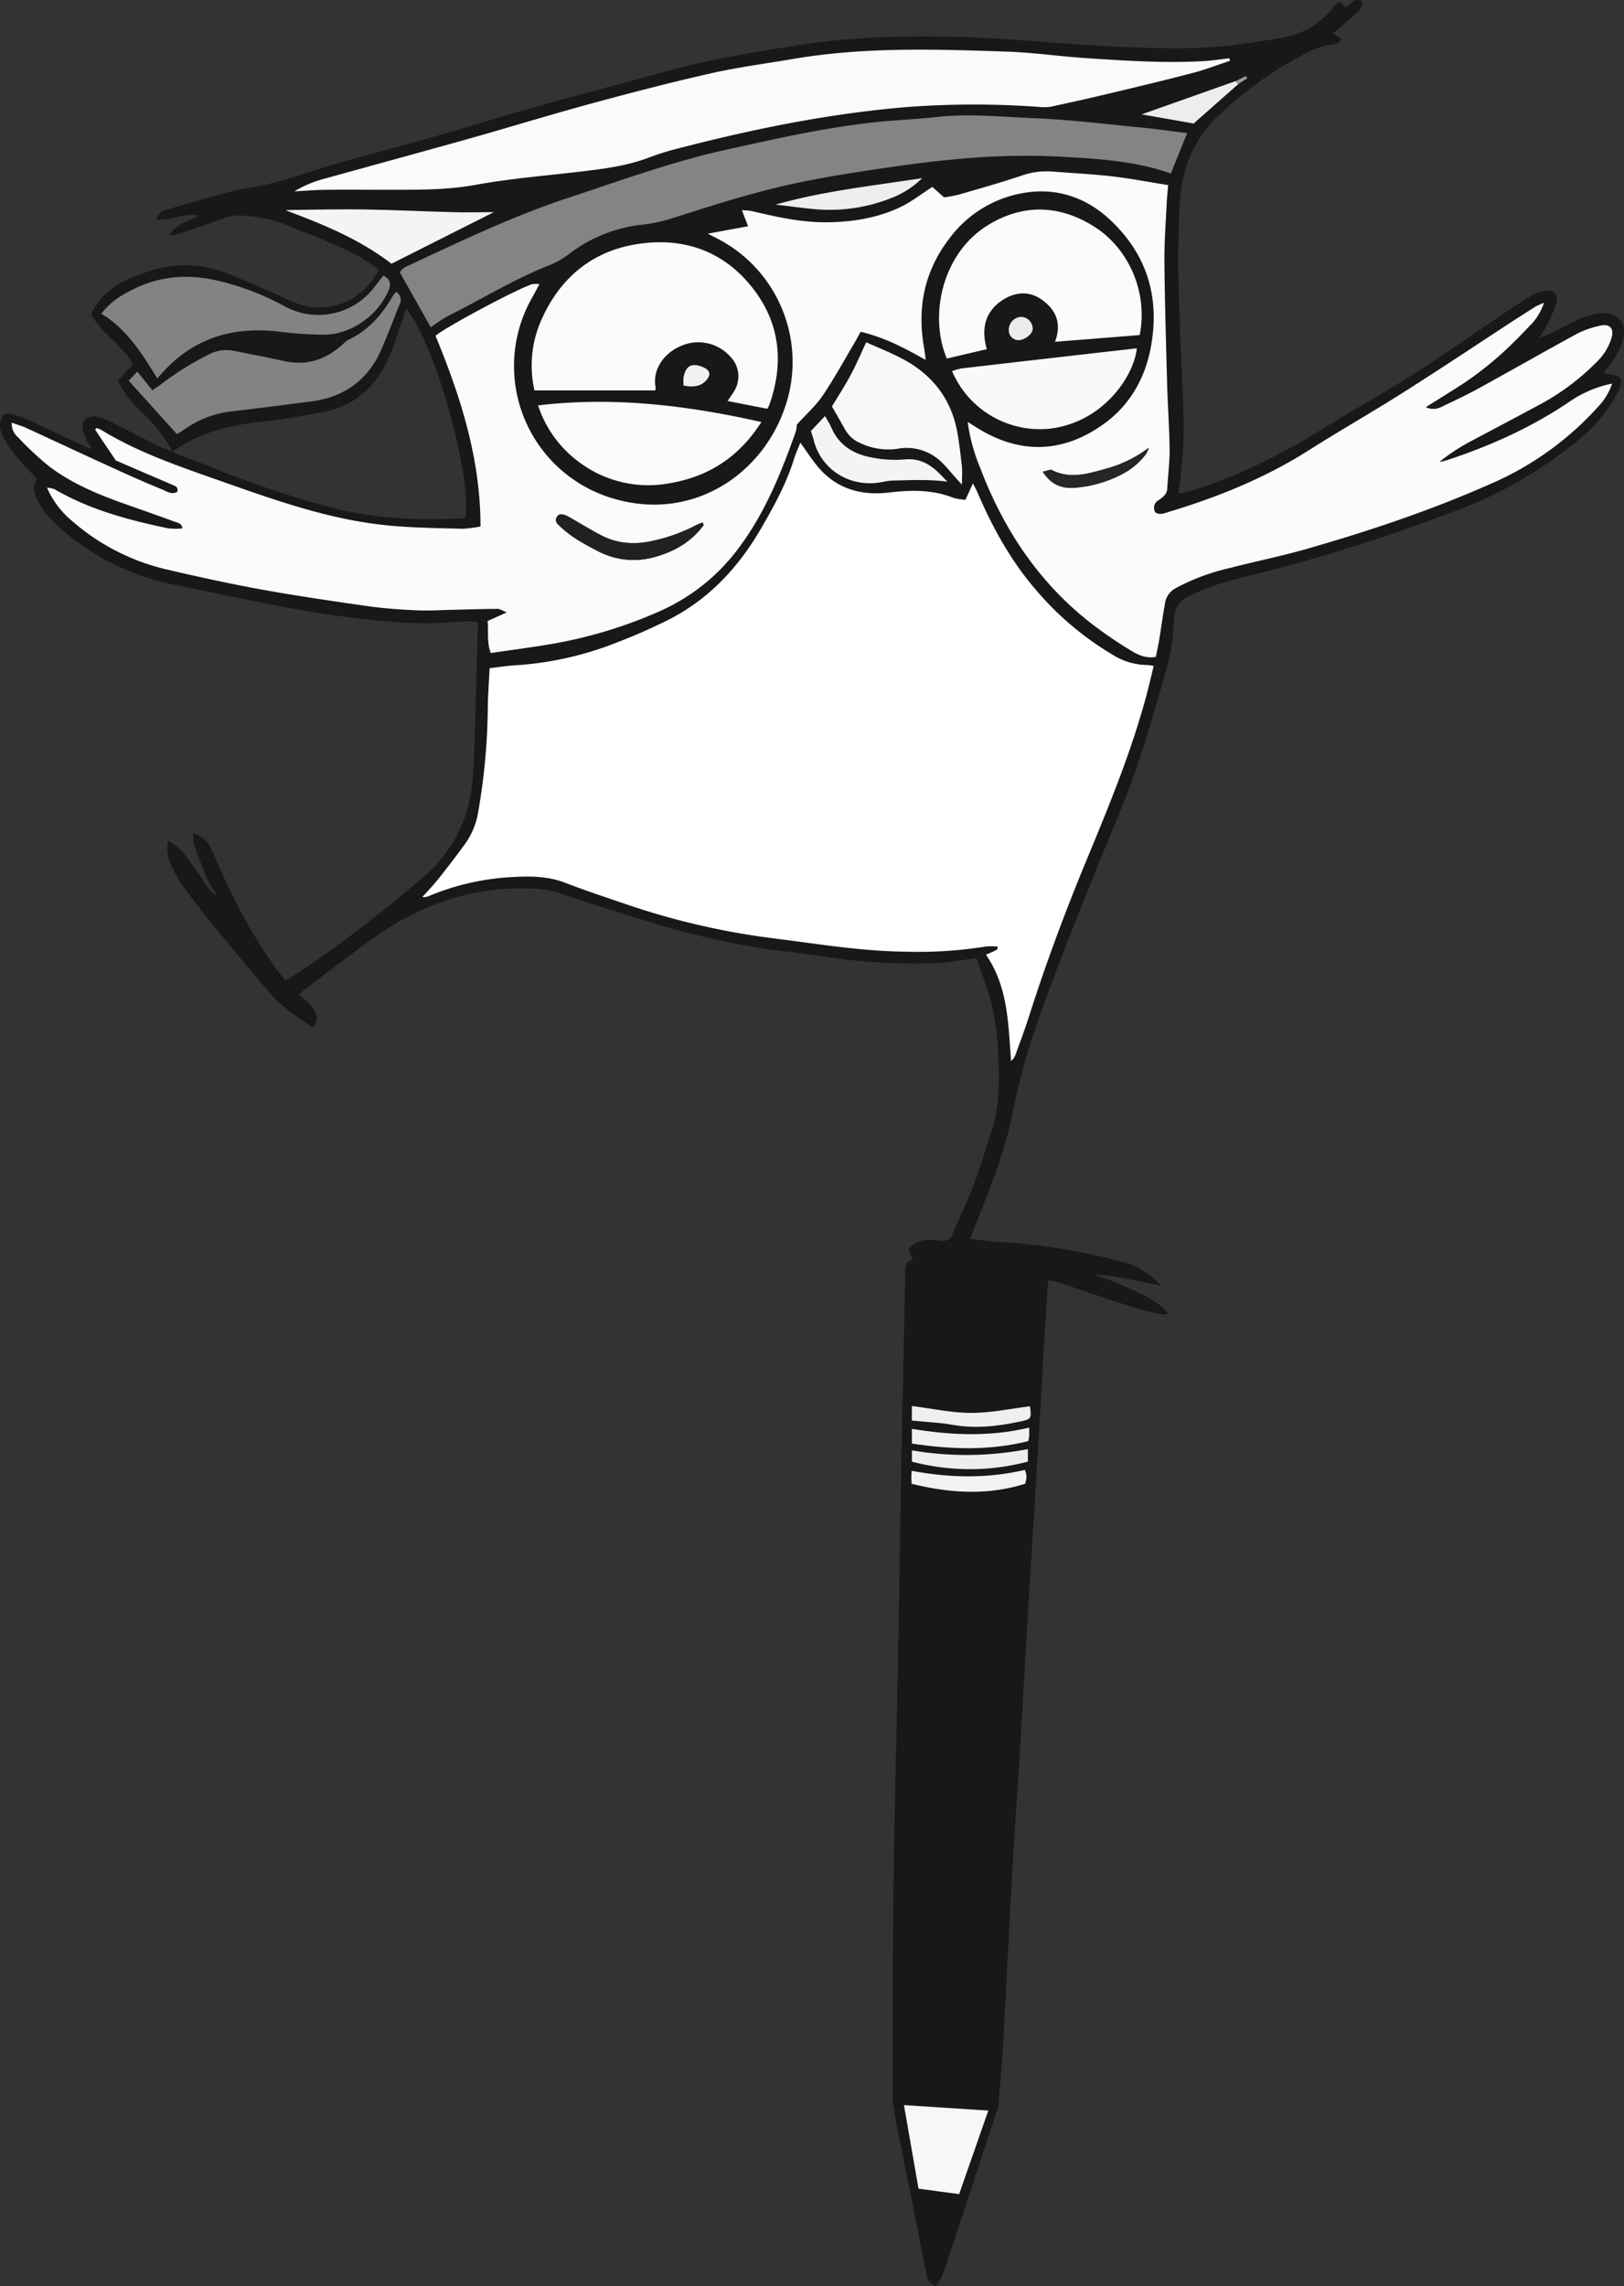 <svg xmlns="http://www.w3.org/2000/svg" viewBox="0 0 507.96 715.01"><rect x="0" y="0" width="507.96" height="715.01" fill="#333333" stroke="none"/><defs><style>.cls-1{fill:#191717;}.cls-2{fill:#fff;}.cls-3{fill:#fafbfb;}.cls-4{fill:#f9fafb;}.cls-5{fill:#858484;}.cls-6{fill:#848383;}.cls-7{fill:#f9f8f7;}.cls-8{fill:#f9f9f9;}.cls-9{fill:#f2f4f5;}.cls-10{fill:#f6f7f7;}.cls-11{fill:#f3f5f5;}.cls-12{fill:#edeeef;}.cls-13{fill:#eeeff0;}.cls-14{fill:#f1f3f3;}.cls-15{fill:#eff1f2;}.cls-16{fill:#eceeef;}.cls-17{fill:#ecedee;}.cls-18{fill:#eaebec;}.cls-19{fill:#979da1;}.cls-20{fill:#232120;}.cls-21{fill:#272525;}</style></defs><title>1Ankreuzen-louAsset 27</title><g id="Layer_2" data-name="Layer 2"><g id="Layer_1-2" data-name="Layer 1"><path class="cls-1" d="M27.56,138.65A26.94,26.94,0,0,1,26,135c-.82-3,.86-5.09,4-4.71A15.58,15.58,0,0,1,34.76,132c5,2.47,9.92,5.08,14.9,7.59,1.12.56,2.36.9,4.27,1.62a45.41,45.41,0,0,0-9.14-11.83c-3-3-6-6-7.87-10.31l4.69-5.15c-3.36-6.11-9.92-9.6-13.13-15.65,3.69-7.81,10.61-11,17.88-13.34a35.72,35.72,0,0,1,23.9.26c5.33,2,10.5,4.44,15.74,6.68,4,1.72,7.75,4,12.33,4.26,9.29.45,15.64-3.92,20.17-11.65-5.5-4.63-12-7.11-18.29-9.86-3.4-1.49-6.95-2.64-10.35-4.12A40.29,40.29,0,0,0,74,67.43a12,12,0,0,0-3.84.8c-4.65,1.58-9.26,3.26-13.9,4.85a27.08,27.08,0,0,1-3.42.63c2.34-3.88,6.17-4.29,9.36-6.37-4.73-.74-8.67,1.61-13.4,1.37a8.83,8.83,0,0,1,1.3-2.16,5.07,5.07,0,0,1,2.16-1c1.7-.37,18.73-5.78,25.17-6.72,10.56-1.54,20.41-5.67,30.63-8.47,14.32-3.92,28.68-7.72,42.88-12.06,19-5.81,38.31-10.71,57.49-16,13.22-3.63,26.69-5.83,40.19-8,17.55-2.82,35.21-3.23,52.95-2.71,13.19.39,26.29,1.78,39.43,2.55,11.16.65,22.37,1.19,33.53.85,8.72-.27,17.45-1.69,26.1-3.12A25.61,25.61,0,0,0,417.33,2c1.43-1.88,1.82-1.78,3.29.27,1.78-.36,2.53-2.94,5-2.16.95,1.74-.07,2.94-1.3,4-2.4,2.11-4.83,4.16-7.41,6.38l2.66,1.63c-1,2-2.89,1.75-4.27,2A25.68,25.68,0,0,0,407.87,17a112.09,112.09,0,0,0-17.77,11.4c-2.94,2.28-5.73,4.76-8.48,7.27C373.31,43.25,369.54,53,369,64c-.42,8.1-.58,16.24-.38,24.35.33,13.85,1.09,27.68,1.55,41.53.13,4.12,0,8.26-.26,12.38-.24,3.94-.79,7.86-1.23,12.12.9-.18,1.76-.28,2.59-.52,15.28-4.47,29.33-11.57,42.81-19.94,8.91-5.54,18.15-10.58,27-16.23,10.09-6.44,19.89-13.33,29.83-20,2.76-1.85,5.53-3.71,8.42-5.34a11.12,11.12,0,0,1,4.49-1.4c2.54-.19,3.69,1.36,2.92,3.81a36.8,36.8,0,0,1-5.39,10.92c1.17-.43,2.39-.77,3.51-1.31,3.22-1.57,6.35-3.35,9.62-4.78A21.39,21.39,0,0,1,500.55,98c4.59-.49,8.59,2.18,7.09,8.1a22,22,0,0,1-2.37,5.46,62.14,62.14,0,0,1-3.66,5.14c.57.11,1,.2,1.39.26,4.32.57,4.95,1.85,3,5.77a45.63,45.63,0,0,1-11.5,14.15,129.83,129.83,0,0,1-39,22.81,555.22,555.22,0,0,1-56,18.16c-5.76,1.52-11.59,2.82-17.31,4.51a77.26,77.26,0,0,0-10,3.95,7.68,7.68,0,0,0-4.95,7.06,64.37,64.37,0,0,1-1.84,13.73c-4.36,15.73-8.78,31.45-15,46.59-5.68,13.76-11.31,27.54-16.71,41.4-4.14,10.65-8.17,21.36-11.72,32.22a197.15,197.15,0,0,0-5.39,21.64c-2,9.43-5.26,18.39-8.75,27.31-1.44,3.68-2.9,7.35-4.42,11.21,3.5.38,6.75.89,10,1.07A183.77,183.77,0,0,1,353,395.26c4,1.13,7.08,3.9,10.27,6.88-1.48-.12-18.41-4.1-20.89-3.33l5.08,1.69C353,403,358.8,405,363.63,408.88a12,12,0,0,1,1.64,2c-1.84,1.66-24.77-6.68-34.83-10a16.42,16.42,0,0,0-2.61-.36c-.31,4.7-.64,9.16-.91,13.63-.95,16.35-1.86,32.7-2.84,49.05-.88,14.75-1.86,29.49-2.74,44.24-.69,11.56-1.26,23.13-2,34.69-.9,15-1.95,30-2.81,45-1,17.28-1.79,34.57-2.77,51.86-.36,6.36-.95,12.72-1.47,19.07a10.17,10.17,0,0,1-.52,2.31q-7.72,23.48-15.49,46.93c-.58,1.76-1.17,3.54-1.91,5.24a14.81,14.81,0,0,1-1.69,2.42,3.82,3.82,0,0,1-2.86-3.36c-2.46-12.66-5-25.3-7.53-37.95-.93-4.69-2-9.37-2.73-14.1a47,47,0,0,1-.36-7.51c.07-21.72,0-43.43.32-65.14.29-22.51.92-45,1.35-67.52.37-19.58.65-39.16,1-58.74.4-20.91.88-41.82,1.28-62.73,0-1.88.21-3.51,2.41-3.93-.57-1.22-1-2.16-1.47-3.16a8.13,8.13,0,0,1,7.16-3c.93.09,1.87.07,2.79.23a3.34,3.34,0,0,0,4-2.32c2.12-5,4.57-9.89,6.48-15,2.15-5.71,3.84-11.59,5.75-17.39s2.21-12,2.14-18.14c-.1-7.6-.61-15.2-2.63-22.56-1.19-4.33-2.86-8.53-4.38-13-2.49.38-4.68.74-6.88,1-2,.25-3.95.55-5.93.62a183.23,183.23,0,0,1-35.4-2.16c-6.29-1-12.66-1.53-19-2.5a252.68,252.68,0,0,1-32.93-7.62c-10.17-3-20.24-6.34-30.33-9.64a31.79,31.79,0,0,0-8.6-1.43c-19.47-.85-36.48,5.7-51.87,17.16-6.29,4.69-12.55,9.43-18.81,14.16-.73.55-1.39,1.19-2.2,1.89,2.6,2,5,3.94,5.61,7.1.17.86-.5,1.88-.92,3.27-5-3.27-9.57-6.2-13.15-10.3-6.29-7.22-12.4-14.6-18.48-22-3.29-4-6.43-8.14-9.47-12.35a45.86,45.86,0,0,1-3.51-6.24,12.24,12.24,0,0,1-1-7.63,16.23,16.23,0,0,1,6,5.24c1.43,2.08,2.92,4.12,4.38,6.18.47.69,3,5.13,4.95,5.77l-2.76-4.58L64,273.08c-1-2.73-2.15-5.43-3.06-8.2a24.22,24.22,0,0,1-.57-4.24,8.22,8.22,0,0,1,5.59,4.72c1.67,3.62,3.25,7.28,4.93,10.89a176,176,0,0,0,14.4,25.25c1.26,1.85,2.73,3.56,4.06,5.27,15.18-9.65,29.06-20.61,42.56-32a43.79,43.79,0,0,0,15.46-27.13,99.44,99.44,0,0,0,.95-12.32c.45-13.29.79-26.59,1.16-39.88a4.8,4.8,0,0,0-.29-1c-1.86,0-3.83-.16-5.76,0-12,1.19-23.87,0-35.75-1.56-17.77-2.28-35.18-6.43-52.72-9.9a76.45,76.45,0,0,1-36.06-17.72A32,32,0,0,1,12,157.05c-1.42-2.5-1.94-4.88-.4-7.19-2.7-3-5.43-5.72-7.8-8.72A30,30,0,0,1,.3,134.93a5.32,5.32,0,0,1-.15-3.07c.45-2.1,1.27-2.75,3.42-2.33a25,25,0,0,1,5.59,1.94c5.78,2.66,11.51,5.42,17.27,8.14l1.85.77.31-.46ZM386.42,25.39,357.11,35.77l16.25,2.86,14-12.37,2.75-1.76-.36-.69Zm-97.61,86.79.81.37c-.08-.31-.16-.63-.23-.94-.18-1.18-.35-2.37-.54-3.54-2-12.32.43-23.58,8.09-33.51A36.41,36.41,0,0,1,321,60.24c9.72-1.41,18.57,1.63,25.78,8.23,12.09,11.08,16.16,25,12.93,41-2,9.65-6.91,17.79-14.88,23.41-12.37,8.72-25.5,9.39-38.87,1.25-1-.63-2.06-1.29-3.37-2.11a57.35,57.35,0,0,0,4,14.59c7.26,19,18.17,35.49,34.31,48.16a134.71,134.71,0,0,0,12.83,8.73c2.2,1.35,4.69,2.49,7.76,1.95.37-1.93.79-3.86,1.11-5.81.59-3.55,1.05-7.11,1.7-10.64a6.42,6.42,0,0,1,3.33-5,65.65,65.65,0,0,1,16.68-6.34c7.82-2,15.78-3.62,23.56-5.83,20.55-5.85,40.78-12.65,60.28-21.45a97,97,0,0,0,31.35-22.95,19.77,19.77,0,0,0,4.64-7.5,36.09,36.09,0,0,0-13.13,5.52C479,133.67,465.81,139.53,452,144.06a15.18,15.18,0,0,1-1.83.35,62.33,62.33,0,0,1,10.39-6.75c7.48-4,15-7.94,22.5-12a74.94,74.94,0,0,0,16.13-12.33,17.53,17.53,0,0,0,4.82-7.7c.86-3-.55-4.53-3.49-3.83a29.33,29.33,0,0,0-7.13,2.45C482.88,110,472.5,115.9,462,121.65c-3.71,2-7.56,3.81-11.38,5.64a5.27,5.27,0,0,1-4.72,0c2.13-1.32,3.77-2.32,5.38-3.36,3-1.93,6.11-3.76,9-5.87a112.37,112.37,0,0,0,9.34-7.51c3.34-3,6.49-6.3,9.61-9.57a18.08,18.08,0,0,0,3.62-6.34c-1.36.62-2.06.86-2.68,1.24-2.37,1.47-4.72,3-7.06,4.5-11.48,7.49-22.87,15.1-34.44,22.43-9.65,6.13-19.61,11.77-29.26,17.9-13.57,8.63-28.26,14.63-43.59,19.24-1.5.45-3,1.21-4.49.31a2.67,2.67,0,0,1,.95-3.85c1.24-.91,2.65-1.78,2.75-3.68.2-4,.77-8,.73-11.95-.08-6.92-.59-13.83-.78-20.75-.35-12.78-.73-25.56-.85-38.35-.06-6,.43-12,.71-18,.08-1.82.28-3.63.46-5.84-6-.95-11.74-2.06-17.52-2.73-6.21-.71-12.46-1-18.69-1.5a23.37,23.37,0,0,0-9.39,1.19c-6.53,2.2-13.18,4.06-19.8,6a44.71,44.71,0,0,1-4.7.88c-1.53-1.37-2.7-2.43-3.65-3.27-3.49,2.25-6.54,4.68-10,6.31-7.3,3.48-15.17,4.71-23.23,4.75S242.55,67.78,234.78,66a18.83,18.83,0,0,0-2.76-.19c.74,1.9,1.31,3.35,1.94,5l-12.57,2.29,2.88,1.47a43.41,43.41,0,0,1,20.8,54.11c-7.5,20.23-28.58,34.05-52.27,27.54A43.2,43.2,0,0,1,166.49,93c.69-1.24,1.35-2.5,2.23-4.12a8.76,8.76,0,0,0-2.3,0c-5.69,2-28,14-30.19,16.16,7.88,19.09,14.09,38.46,14.07,59.63a37.94,37.94,0,0,1-5.58.72c-7.45-.2-14.91-.28-22.32-.94a131.9,131.9,0,0,1-17.65-2.86c-12.82-2.93-25.17-7.42-37.55-11.78s-24.57-8.59-35.74-15.47a6.71,6.71,0,0,0-1.28-.46l-.42.52L36.22,144c1.59.69,3.91,1.68,6.21,2.69l11.68,5.06c.91.39,1.72.81,1.26,2.13-1.77,1-3.33-.21-4.82-.82-4.8-1.95-9.54-4-14.24-6.2-9.41-4.31-18.77-8.71-28.18-13-1.36-.62-2.82-1-4.5-1.63a5.61,5.61,0,0,0,2.05,4.6A100.59,100.59,0,0,0,15,145.53c7.1,5.52,15.34,8.95,23.75,11.95,5.25,1.86,10.52,3.68,15.73,5.62,1,.37,2.42.49,2.62,2.16a21.87,21.87,0,0,1-4.37,0c-12.38-2.57-24.55-5.8-35.61-12.24a8.9,8.9,0,0,0-2.38-.5A28.26,28.26,0,0,0,22.61,163,68.74,68.74,0,0,0,52.87,178.3c9.68,2.26,19.41,4.38,29.19,6.15,11,2,22,3.59,33,5.16,5,.71,10,1.07,15.09,1.3,3.85.18,7.72-.08,11.58-.16,4.65-.1,9.31-.25,14-.28.66,0,1.32.49,2.81,1.1l-6,2.71c.31,3.2-.36,6.53,1,10,6.45-.95,12.77-1.76,19-2.83a143.09,143.09,0,0,0,33.82-10.25,61.78,61.78,0,0,0,25.13-20.34c8-10.83,12.93-23.15,17.4-35.69a8.77,8.77,0,0,0,.35-2.33c3-3.34,6-5.93,8.11-9.08,3.64-5.38,6.76-11.12,10.07-16.71.72-1.21,1.36-2.46,1.79-3.26C276.56,105.52,282.73,108.75,288.81,112.18Zm-38.46,26.29c-.67,1.69-1.37,3.12-1.82,4.63-2.32,7.7-6.14,14.7-10.12,21.62-7.25,12.64-16.82,23-30,29.48-5.11,2.52-10.36,4.8-15.68,6.84a102.9,102.9,0,0,1-30.94,7c-2.86.16-5.71.61-8.6.94-.21,4.2-.51,8-.57,11.91a198.41,198.41,0,0,1-3.06,33.35,23.32,23.32,0,0,1-3.91,9.5c-2.72,3.78-5.57,7.46-8.46,11.11-1.5,1.89-3.18,3.63-5.05,5.74a7.39,7.39,0,0,0,1.62-.16,77.76,77.76,0,0,1,24.65-6c6.26-.43,12.44-.65,18.49,1.7,6.43,2.48,13,4.63,19.5,6.86a231.63,231.63,0,0,0,46.06,10.62c13.58,1.71,27.09,4,40.84,4.1a133.58,133.58,0,0,0,25-1.6,21.73,21.73,0,0,1,3.79,0c-.14.51-.14.89-.3,1-1.05.53-2.15,1-3.4,1.56,6.92,10,7,21.66,7.85,33.23a4.47,4.47,0,0,0,1.37-1.93c1.44-4,2.94-8,4.23-12,5.33-16.72,11.46-33.15,18.19-49.36,7.07-17.07,14.11-34.16,18.81-52.08.7-2.67,1.32-5.36,2-8.18a12.89,12.89,0,0,0-1.93-.29A20.51,20.51,0,0,1,348,204.78,95.17,95.17,0,0,1,324,184.47c-7.82-9.08-13.51-19.39-18.21-30.33-.37-.88-.85-1.72-1.47-2.95L302,156.33a19.42,19.42,0,0,1-3.81-.62c-6.52-2.59-13.25-2.48-20-1.67-8.59,1-16.15-1-22-7.62C254.12,144.07,252.46,141.37,250.35,138.47ZM384.75,19c-.09-.29-.19-.57-.29-.86-2.76.31-5.52.74-8.29.9-12.39.7-24.76-.15-37.11-1-8.1-.54-16.16-1.7-24.26-2-22.21-.72-44.45-1.49-66.52,2.27-8.64,1.47-17.36,2.59-25.89,4.52-12.54,2.83-25,6.08-37.42,9.45-12.66,3.44-25.21,7.31-37.85,10.87-15.19,4.28-30.42,8.42-45.62,12.64a34.17,34.17,0,0,0-9.4,3.95c3.71-.19,6.88-.46,10.06-.49,7.06-.07,14.12,0,21.18,0,8.5,0,16.94,0,25.42-1.55,10.84-2,21.87-2.85,32.82-4.14,7.37-.87,14.71-1.8,21.71-4.51A80.32,80.32,0,0,1,212,46.42c23.68-6.12,47.59-11,72-13a281.64,281.64,0,0,1,41.08,0,13.38,13.38,0,0,0,3.58-.08c6.35-1.37,12.68-2.79,19-4.3,8.5-2,17-4.06,25.46-6.28C377.09,21.78,380.9,20.29,384.75,19ZM371.31,41.64c-5.2-.64-10.17-1.37-15.16-1.86-10.84-1.05-21.68-2.41-32.56-2.84-10.08-.39-20.18-1.51-30.31-.4-6.86.75-13.79,1-20.65,1.76-15.34,1.74-30.38,5.14-45.43,8.48-17,3.77-33.41,9.76-49.94,15.23-16.71,5.54-32.56,13.12-48.47,20.53-1.38.65-3,1.13-3.7,2.67l9.65,17.12a49.26,49.26,0,0,1,5.2-3.46c10.71-5.33,20.9-11.69,32.1-16.05a25.94,25.94,0,0,0,6.16-3.6,45.49,45.49,0,0,1,22.71-9,49.43,49.43,0,0,0,9.32-2c12.91-4.13,25.83-8.27,39.1-11.06,8.06-1.7,16.2-3,24.34-4.23,8.41-1.25,16.85-2.43,25.32-3.18A223.53,223.53,0,0,1,331.31,49c11.78.66,23.59,1.26,34.9,5.28ZM240,127.85a8.16,8.16,0,0,0,.73-1.33c4.65-13.28,3.28-25.84-5.6-36.89-9.22-11.47-21.83-15.56-36-13.27-13.77,2.23-23.66,10.37-29.48,23.12a35.12,35.12,0,0,0-2.41,22.61h37.74a3.15,3.15,0,0,0,.08-1c-1-5.22,2.29-10.51,7.94-12.91a13.38,13.38,0,0,1,15.34,3.22,8.8,8.8,0,0,1,1.26,11c-.57,1-1.26,1.91-2,3ZM54,141.23a18.63,18.63,0,0,0,2,1.05c3.71,1.43,7.47,2.73,11.15,4.23a296.39,296.39,0,0,0,36.51,12.25c13.46,3.54,27.29,4.05,41.15,3.35a2.71,2.71,0,0,0,.74-.29c2.19-11.46-9.09-54.11-18.53-65.25-.4,1.21-.74,2.28-1.12,3.35-1.32,3.75-2.47,7.58-4,11.23-4,9.39-10.58,15.86-20.94,17.73-6.27,1.13-12.53,2.36-18.86,3C72,132.92,62.48,135.23,54,141.23Zm254.64-32c-1.8-6.22-.6-11.55,4.59-15.12,3.75-2.58,8.18-3.38,12.37-.56,4.78,3.23,6.59,7.66,4.43,13.37l26.45-2.14c2.71-14.1-4-27.3-13.85-33.65-10.79-7-22.15-7.52-33.17-1-14.8,8.76-19,28.59-13.32,42ZM238.14,132c-23.28-5.19-46.19-8-69.83-5.2A35.52,35.52,0,0,0,180.54,144a36.05,36.05,0,0,0,28.9,7.07C221.6,149.05,231.1,142.94,238.14,132ZM119.94,86.18c-1,1.23-1.93,2.47-2.9,3.69a22,22,0,0,1-27.92,6,83.32,83.32,0,0,0-20.73-8c-9.32-2.23-18.18-1.63-26.72,2.61-3.54,1.75-7,3.75-10,7.63.85.55,1.65,1,2.38,1.56,5.89,4.38,10,10.27,13.71,16.43.44.73.92,1.44,1.46,2.27,10.14-12.36,23-16.47,38.26-14.63a122,122,0,0,0,13.51.94c8.68.08,17.28-6,20.57-14C122.4,88.69,122,87.39,119.94,86.18Zm3.92,5.12a11.42,11.42,0,0,0-1,1.29c-3.35,5.93-7.71,10.81-14,13.78a6.93,6.93,0,0,0-1.54,1.24c-5.34,4.91-11.45,7-18.7,5.29-5-1.16-10.14-2-15.21-3.11a11.91,11.91,0,0,0-7.74.9,93.51,93.51,0,0,0-15.55,9.71c-.71.53-1.47,1-2.48,1.69-1.58-2-3-3.77-4.7-5.83-1,1.08-1.9,2-2.7,2.8l15.1,16.73c.66-.42,1.56-.93,2.4-1.53a31.77,31.77,0,0,1,15.14-5.65c8.05-.92,16.08-2,24.11-3,10.16-1.27,17.68-6.31,22-15.7,2.21-4.83,4-9.84,6-14.75A2.85,2.85,0,0,0,123.86,91.3Zm136.36,35.82c1.44,2.49,2.81,4.9,4.2,7.3a9.69,9.69,0,0,0,4.68,4.13,20.38,20.38,0,0,0,11.62,1.79,15.57,15.57,0,0,1,13.9,4.28c1.54,1.45,2.85,3.15,4.27,4.73l2,2.2c0-2.39.13-4,0-5.49-.36-3.44-.77-6.87-1.34-10.28-1.8-10.91-7.92-18.69-17.59-23.74-3.5-1.82-7.2-3.28-11-5-1.66,3.52-3.1,6.93-4.84,10.18S262.18,123.87,260.22,127.12Zm37.58-11a29.86,29.86,0,0,0,30.13,18c16.6-1.71,26.62-16,27.63-25.16q-27.37,3.12-54.78,6.28A17.6,17.6,0,0,0,297.8,116.09ZM122.45,82.48l32-16.1c-4.83,0-8.66.09-12.5,0-9.29-.25-18.59-.7-27.88-.85-7.45-.12-14.9.08-22.35.14-.79,0-1.59.07-2.38.1C101.23,70.19,112.67,74.94,122.45,82.48ZM287.3,684.56,300,686.27l9.16-26.13-26.37-1.71C284.25,667.08,285.74,675.64,287.3,684.56Zm9-533.9c-.81-.84-1.6-1.7-2.43-2.53-3-3-6.34-4.89-11-4.42a36.51,36.51,0,0,1-10.26-.63c-5.58-1-10.17-3.74-12.55-9.29-.51-1.17-1.24-2.25-2-3.65l-4.41,4.68c.33,1,.63,1.78.81,2.55,2.22,9.57,11.6,15.45,21.65,13.35a21.82,21.82,0,0,1,4-.44C285.39,150.17,290.7,149.9,296.32,150.66ZM242.6,64c4.2.5,8.4,1.13,12.62,1.46a52.14,52.14,0,0,0,24.12-3.73,27.71,27.71,0,0,0,9.09-6C272.55,58.13,257.42,59.73,242.6,64Zm42.62,380.36c4.45.45,8.56.62,12.57,1.34,7.2,1.28,14.24.46,21.26-1,3.57-.76,3.56-.85,3.12-4.76-6.14.75-12.28,2.09-18.41,2.08s-12.27-1.38-18.54-2.17Zm-.07,19.78c12.19,3,23.91,3.65,35.52,0,.55-2.34.54-2.34-.1-4.3-11.71,2.72-23.48,2.52-35.41.27-.05.82-.11,1.47-.11,2.12S285.11,463.43,285.15,464.09Zm36.77-17.56c-12.47,3-24.54,2.36-36.7.39v4.58c12.27,1.87,24.32,2.22,36.39-.75.13-.74.26-1.25.3-1.76S321.92,447.72,321.92,446.53Zm-36.68,10.63a71.07,71.07,0,0,0,36.26,0v-3.9a101.79,101.79,0,0,1-36.26.39Zm34-358a4.06,4.06,0,0,0-3.73,4.36,3.05,3.05,0,0,0,3.15,2.9c1.91-.06,4.28-2,4.31-3.48A3.68,3.68,0,0,0,319.27,99.12ZM213.81,120.59c2.9.57,5.19.47,7-1.53s1.36-3.28-.93-4.23c-3.47-1.43-5.33-.49-6.06,3.13A15,15,0,0,0,213.81,120.59Z"/><path class="cls-2" d="M250.35,138.47c2.11,2.9,3.77,5.6,5.83,7.95,5.86,6.66,13.42,8.65,22,7.62,6.79-.81,13.52-.92,20,1.67a19.42,19.42,0,0,0,3.81.62l2.32-5.14c.62,1.23,1.1,2.07,1.47,2.95,4.7,10.94,10.39,21.25,18.21,30.33A95.17,95.17,0,0,0,348,204.78,20.51,20.51,0,0,0,358.92,208a12.89,12.89,0,0,1,1.93.29c-.69,2.82-1.31,5.51-2,8.18-4.7,17.92-11.74,35-18.81,52.08-6.73,16.21-12.86,32.64-18.19,49.36-1.29,4.05-2.79,8-4.23,12a4.47,4.47,0,0,1-1.37,1.93c-.88-11.57-.93-23.24-7.85-33.23,1.25-.56,2.35-1,3.4-1.56.16-.08.16-.46.3-1a21.73,21.73,0,0,0-3.79,0,133.58,133.58,0,0,1-25,1.6c-13.75-.13-27.26-2.39-40.84-4.1A231.63,231.63,0,0,1,196.36,283c-6.52-2.23-13.07-4.38-19.5-6.86-6.05-2.35-12.23-2.13-18.49-1.7a77.76,77.76,0,0,0-24.65,6,7.39,7.39,0,0,1-1.62.16c1.87-2.11,3.55-3.85,5.05-5.74,2.89-3.65,5.74-7.33,8.46-11.11a23.32,23.32,0,0,0,3.91-9.5,198.41,198.41,0,0,0,3.06-33.35c.06-3.86.36-7.71.57-11.91,2.89-.33,5.74-.78,8.6-.94a102.9,102.9,0,0,0,30.94-7c5.32-2,10.57-4.32,15.68-6.84,13.22-6.51,22.79-16.84,30-29.48,4-6.92,7.8-13.92,10.12-21.62C249,141.59,249.68,140.16,250.35,138.47Z"/><path class="cls-3" d="M288.81,112.18c-6.08-3.43-12.25-6.66-19.63-8.42-.43.8-1.07,2-1.79,3.26-3.31,5.59-6.43,11.33-10.07,16.71-2.12,3.15-5.07,5.74-8.11,9.08a8.77,8.77,0,0,1-.35,2.33c-4.47,12.54-9.39,24.86-17.4,35.69a61.78,61.78,0,0,1-25.13,20.34,143.09,143.09,0,0,1-33.82,10.25c-6.28,1.07-12.6,1.88-19,2.83-1.31-3.44-.64-6.77-1-10l6-2.71c-1.49-.61-2.15-1.11-2.81-1.1-4.65,0-9.31.18-14,.28-3.86.08-7.73.34-11.58.16-5-.23-10.1-.59-15.09-1.3-11-1.57-22.06-3.18-33-5.16-9.78-1.77-19.51-3.89-29.19-6.15A68.74,68.74,0,0,1,22.61,163a28.26,28.26,0,0,1-7.91-10.47,8.9,8.9,0,0,1,2.38.5c11.06,6.44,23.23,9.67,35.61,12.24a21.87,21.87,0,0,0,4.37,0c-.2-1.67-1.63-1.79-2.62-2.16-5.21-1.94-10.48-3.76-15.73-5.62-8.41-3-16.65-6.43-23.75-11.95a100.59,100.59,0,0,1-9.28-8.73,5.61,5.61,0,0,1-2-4.6c1.68.6,3.14,1,4.5,1.63,9.41,4.33,18.77,8.73,28.18,13,4.7,2.16,9.44,4.25,14.24,6.2,1.49.61,3.05,1.79,4.82.82.46-1.32-.35-1.74-1.26-2.13L42.43,146.7c-2.3-1-4.62-2-6.21-2.69l-6.46-9.61.42-.52a6.71,6.71,0,0,1,1.28.46c11.17,6.88,23.46,11.15,35.74,15.47s24.73,8.85,37.55,11.78a131.9,131.9,0,0,0,17.65,2.86c7.41.66,14.87.74,22.32.94a37.94,37.94,0,0,0,5.58-.72c0-21.17-6.19-40.54-14.07-59.63,2.2-2.16,24.5-14.19,30.19-16.16a8.76,8.76,0,0,1,2.3,0c-.88,1.62-1.54,2.88-2.23,4.12a43.2,43.2,0,0,0,26.31,63.21c23.69,6.51,44.77-7.31,52.27-27.54a43.41,43.41,0,0,0-20.8-54.11l-2.88-1.47L234,70.77c-.63-1.63-1.2-3.08-1.94-5a18.83,18.83,0,0,1,2.76.19c7.77,1.8,15.53,3.62,23.58,3.57s15.93-1.27,23.23-4.75c3.44-1.63,6.49-4.06,10-6.31.95.84,2.12,1.9,3.65,3.27a44.71,44.71,0,0,0,4.7-.88c6.62-1.92,13.27-3.78,19.8-6a23.37,23.37,0,0,1,9.39-1.19c6.23.48,12.48.79,18.69,1.5,5.78.67,11.5,1.78,17.52,2.73-.18,2.21-.38,4-.46,5.84-.28,6-.77,12-.71,18,.12,12.79.5,25.57.85,38.35.19,6.92.7,13.83.78,20.75,0,4-.53,8-.73,11.95-.1,1.9-1.51,2.77-2.75,3.68a2.67,2.67,0,0,0-.95,3.85c1.51.9,3,.14,4.49-.31,15.33-4.61,30-10.61,43.59-19.24,9.65-6.13,19.61-11.77,29.26-17.9,11.57-7.33,23-14.94,34.44-22.43,2.34-1.52,4.69-3,7.06-4.5.62-.38,1.32-.62,2.68-1.24a18.08,18.08,0,0,1-3.62,6.34c-3.12,3.27-6.27,6.54-9.61,9.57a112.37,112.37,0,0,1-9.34,7.51c-2.89,2.11-6,3.94-9,5.87-1.61,1-3.25,2-5.38,3.36a5.27,5.27,0,0,0,4.72,0c3.82-1.83,7.67-3.6,11.38-5.64,10.48-5.75,20.86-11.69,31.36-17.4a29.33,29.33,0,0,1,7.13-2.45c2.94-.7,4.35.87,3.49,3.83a17.53,17.53,0,0,1-4.82,7.7,74.94,74.94,0,0,1-16.13,12.33c-7.46,4.06-15,8-22.5,12a62.33,62.33,0,0,0-10.39,6.75,15.18,15.18,0,0,0,1.83-.35c13.82-4.53,27-10.39,39.07-18.61a36.09,36.09,0,0,1,13.13-5.52,19.77,19.77,0,0,1-4.64,7.5,97,97,0,0,1-31.35,22.95c-19.5,8.8-39.73,15.6-60.28,21.45-7.78,2.21-15.74,3.78-23.56,5.83A65.65,65.65,0,0,0,367.68,184a6.42,6.42,0,0,0-3.33,5c-.65,3.53-1.11,7.09-1.7,10.64-.32,2-.74,3.88-1.11,5.81-3.07.54-5.56-.6-7.76-1.95A134.71,134.71,0,0,1,341,194.73c-16.14-12.67-27.05-29.12-34.31-48.16a57.35,57.35,0,0,1-4-14.59c1.31.82,2.33,1.48,3.37,2.11,13.37,8.14,26.5,7.47,38.87-1.25,8-5.62,12.92-13.76,14.88-23.41,3.23-16-.84-29.88-12.93-41-7.21-6.6-16.06-9.64-25.78-8.23a36.41,36.41,0,0,0-24.1,14.32c-7.66,9.93-10.13,21.19-8.09,33.51.19,1.17.36,2.36.54,3.54Zm-68.68,52-.41-.77a20.07,20.07,0,0,0-2,.83,52.72,52.72,0,0,1-13,4.78c-5.75,1.39-11.33,1.17-16.62-1.58-3.4-1.76-6.66-3.79-10-5.69-2-1.14-3.29-1.21-3.91-.12-.92,1.59.41,2.42,1.34,3.3,3.32,3.13,7.3,5.25,11.3,7.34a24,24,0,0,0,18.11,1.89C211.08,172.46,216.32,169.39,220.13,164.19Zm106-16.67c2.81,4.45,6.45,5.39,10.41,5a38,38,0,0,0,14.79-4.42,21.63,21.63,0,0,0,7.18-6.23,9,9,0,0,0,.8-1.84,39.09,39.09,0,0,1-12.91,6.43c-5.75,1.59-11.48,3.57-17.4.56C328.52,146.78,327.64,147.25,326.17,147.52Z"/><path class="cls-4" d="M384.75,19c-3.85,1.27-7.66,2.76-11.58,3.79-8.45,2.22-17,4.25-25.46,6.28-6.32,1.51-12.65,2.93-19,4.3a13.38,13.38,0,0,1-3.58.08,281.64,281.64,0,0,0-41.08,0c-24.43,2-48.34,6.85-72,13a80.32,80.32,0,0,0-8.74,2.71c-7,2.71-14.34,3.64-21.71,4.51-11,1.29-22,2.18-32.82,4.14-8.48,1.54-16.92,1.55-25.42,1.55-7.06,0-14.12-.06-21.18,0-3.18,0-6.35.3-10.06.49a34.17,34.17,0,0,1,9.4-3.95c15.2-4.22,30.43-8.36,45.62-12.64,12.64-3.56,25.19-7.43,37.85-10.87,12.42-3.37,24.88-6.62,37.42-9.45,8.53-1.93,17.25-3.05,25.89-4.52,22.07-3.76,44.31-3,66.52-2.27,8.1.27,16.16,1.43,24.26,2,12.35.81,24.72,1.66,37.11,1,2.77-.16,5.53-.59,8.29-.9C384.56,18.45,384.66,18.73,384.75,19Z"/><path class="cls-5" d="M371.31,41.64l-5.1,12.61c-11.31-4-23.12-4.62-34.9-5.28A223.53,223.53,0,0,0,299,49.8c-8.47.75-16.91,1.93-25.32,3.18-8.14,1.22-16.28,2.53-24.34,4.23-13.27,2.79-26.19,6.93-39.1,11.06a49.43,49.43,0,0,1-9.32,2,45.49,45.49,0,0,0-22.71,9,25.94,25.94,0,0,1-6.16,3.6c-11.2,4.36-21.39,10.72-32.1,16.05a49.26,49.26,0,0,0-5.2,3.46l-9.65-17.12c.71-1.54,2.32-2,3.7-2.67,15.91-7.41,31.76-15,48.47-20.53,16.53-5.47,32.9-11.46,49.94-15.23,15.05-3.34,30.09-6.74,45.43-8.48,6.86-.78,13.79-1,20.65-1.76,10.13-1.11,20.23,0,30.31.4,10.88.43,21.72,1.79,32.56,2.84C361.14,40.27,366.11,41,371.31,41.64Z"/><path class="cls-3" d="M240,127.85l-12.42-2.42c.73-1.11,1.42-2,2-3a8.8,8.8,0,0,0-1.26-11,13.38,13.38,0,0,0-15.34-3.22c-5.65,2.4-8.92,7.69-7.94,12.91a3.15,3.15,0,0,1-.08,1H167.17a35.12,35.12,0,0,1,2.41-22.61c5.82-12.75,15.71-20.89,29.48-23.12,14.2-2.29,26.81,1.8,36,13.27,8.88,11.05,10.25,23.61,5.6,36.89A8.16,8.16,0,0,1,240,127.85Z"/><path class="cls-3" d="M308.65,109.21l-12.5,2.93c-5.68-13.43-1.48-33.26,13.32-42,11-6.53,22.38-6,33.17,1,9.83,6.35,16.56,19.55,13.85,33.65L330,106.9c2.16-5.71.35-10.14-4.43-13.37-4.19-2.82-8.62-2-12.37.56C308.05,97.66,306.85,103,308.65,109.21Z"/><path class="cls-4" d="M238.14,132c-7,11-16.54,17.09-28.7,19.15a36.05,36.05,0,0,1-28.9-7.07,35.52,35.52,0,0,1-12.23-17.28C192,124,214.86,126.77,238.14,132Z"/><path class="cls-6" d="M119.94,86.18c2.06,1.21,2.46,2.51,1.65,4.5-3.29,8-11.89,14.08-20.57,14a122,122,0,0,1-13.51-.94C72.29,101.9,59.39,106,49.25,118.37c-.54-.83-1-1.54-1.46-2.27-3.74-6.16-7.82-12-13.71-16.43-.73-.55-1.53-1-2.38-1.56,3-3.88,6.43-5.88,10-7.63,8.54-4.24,17.4-4.84,26.72-2.61a83.32,83.32,0,0,1,20.73,8,22,22,0,0,0,27.92-6C118,88.65,119,87.41,119.94,86.18Z"/><path class="cls-6" d="M123.86,91.3A2.85,2.85,0,0,1,125,95.15c-2,4.91-3.84,9.92-6,14.75-4.28,9.39-11.8,14.43-22,15.7-8,1-16.06,2.09-24.11,3a31.77,31.77,0,0,0-15.14,5.65c-.84.6-1.74,1.11-2.4,1.53l-15.1-16.73c.8-.84,1.66-1.72,2.7-2.8,1.66,2.06,3.12,3.86,4.7,5.83,1-.69,1.77-1.16,2.48-1.69a93.51,93.51,0,0,1,15.55-9.71,11.91,11.91,0,0,1,7.74-.9c5.07,1.07,10.17,1.95,15.21,3.11,7.25,1.67,13.36-.38,18.7-5.29a6.93,6.93,0,0,1,1.54-1.24c6.27-3,10.63-7.85,14-13.78A11.42,11.42,0,0,1,123.86,91.3Z"/><path class="cls-7" d="M260.22,127.12c2-3.25,4.06-6.48,5.88-9.87s3.18-6.66,4.84-10.18c3.76,1.69,7.46,3.15,11,5,9.67,5,15.79,12.83,17.59,23.74.57,3.41,1,6.84,1.34,10.28.16,1.53,0,3.1,0,5.49l-2-2.2c-1.42-1.58-2.73-3.28-4.27-4.73a15.57,15.57,0,0,0-13.9-4.28,20.38,20.38,0,0,1-11.62-1.79,9.69,9.69,0,0,1-4.68-4.13C263,132,261.66,129.61,260.22,127.12Z"/><path class="cls-8" d="M297.8,116.09a17.6,17.6,0,0,1,3-.86q27.39-3.18,54.78-6.28c-1,9.14-11,23.45-27.63,25.16A29.86,29.86,0,0,1,297.8,116.09Z"/><path class="cls-9" d="M122.45,82.48c-9.78-7.54-21.22-12.29-33.13-16.72.79,0,1.59-.09,2.38-.1,7.45-.06,14.9-.26,22.35-.14,9.29.15,18.59.6,27.88.85,3.84.1,7.67,0,12.5,0Z"/><path class="cls-10" d="M287.3,684.56c-1.56-8.92-3.05-17.48-4.55-26.13l26.37,1.71L300,686.27Z"/><path class="cls-11" d="M296.32,150.66c-5.62-.76-10.93-.49-16.22-.38a21.82,21.82,0,0,0-4,.44c-10,2.1-19.43-3.78-21.65-13.35-.18-.77-.48-1.51-.81-2.55l4.41-4.68c.78,1.4,1.51,2.48,2,3.65,2.38,5.55,7,8.25,12.55,9.29a36.51,36.51,0,0,0,10.26.63c4.62-.47,7.94,1.39,11,4.42C294.72,149,295.51,149.82,296.32,150.66Z"/><path class="cls-12" d="M242.6,64c14.82-4.22,30-5.82,45.83-8.28a27.71,27.71,0,0,1-9.09,6,52.14,52.14,0,0,1-24.12,3.73C251,65.08,246.8,64.45,242.6,64Z"/><path class="cls-13" d="M285.22,444.31v-4.55c6.27.79,12.4,2.16,18.54,2.17s12.27-1.33,18.41-2.08c.44,3.91.45,4-3.12,4.76-7,1.5-14.06,2.32-21.26,1C293.78,444.93,289.67,444.76,285.22,444.31Z"/><path class="cls-14" d="M285.15,464.09c0-.66-.1-1.3-.1-1.94s.06-1.3.11-2.12c11.93,2.25,23.7,2.45,35.41-.27.64,2,.65,2,.1,4.3C309.06,467.74,297.34,467.1,285.15,464.09Z"/><path class="cls-15" d="M321.92,446.53c0,1.19,0,1.83,0,2.46s-.17,1-.3,1.76c-12.07,3-24.12,2.62-36.39.75v-4.58C297.38,448.89,309.45,449.48,321.92,446.53Z"/><path class="cls-16" d="M285.24,457.16v-3.52a101.79,101.79,0,0,0,36.26-.39v3.9A71.07,71.07,0,0,1,285.24,457.16Z"/><path class="cls-17" d="M387.35,26.26l-14,12.37-16.25-2.86,29.31-10.38Z"/><path class="cls-18" d="M319.27,99.12A3.68,3.68,0,0,1,323,102.9c0,1.5-2.4,3.42-4.31,3.48a3.05,3.05,0,0,1-3.15-2.9A4.06,4.06,0,0,1,319.27,99.12Z"/><path class="cls-15" d="M213.81,120.59a15,15,0,0,1,0-2.63c.73-3.62,2.59-4.56,6.06-3.13,2.29,1,2.62,2.38.93,4.23S216.71,121.16,213.81,120.59Z"/><path class="cls-19" d="M387.35,26.26l-.93-.87,3.32-1.58.36.69Z"/><path class="cls-3" d="M289.39,111.61c.07.31.15.63.23.94l-.81-.37Z"/><path class="cls-20" d="M220.13,164.19c-3.81,5.2-9,8.27-15.19,10a24,24,0,0,1-18.11-1.89c-4-2.09-8-4.21-11.3-7.34-.93-.88-2.26-1.71-1.34-3.3.62-1.09,1.92-1,3.91.12,3.33,1.9,6.59,3.93,10,5.69,5.29,2.75,10.87,3,16.62,1.58a52.72,52.72,0,0,0,13-4.78,20.07,20.07,0,0,1,2-.83Z"/><path class="cls-21" d="M326.17,147.52c1.47-.27,2.35-.74,2.87-.48,5.92,3,11.65,1,17.4-.56a39.09,39.09,0,0,0,12.91-6.43,9,9,0,0,1-.8,1.84,21.63,21.63,0,0,1-7.18,6.23,38,38,0,0,1-14.79,4.42C332.62,152.91,329,152,326.17,147.52Z"/></g></g></svg>